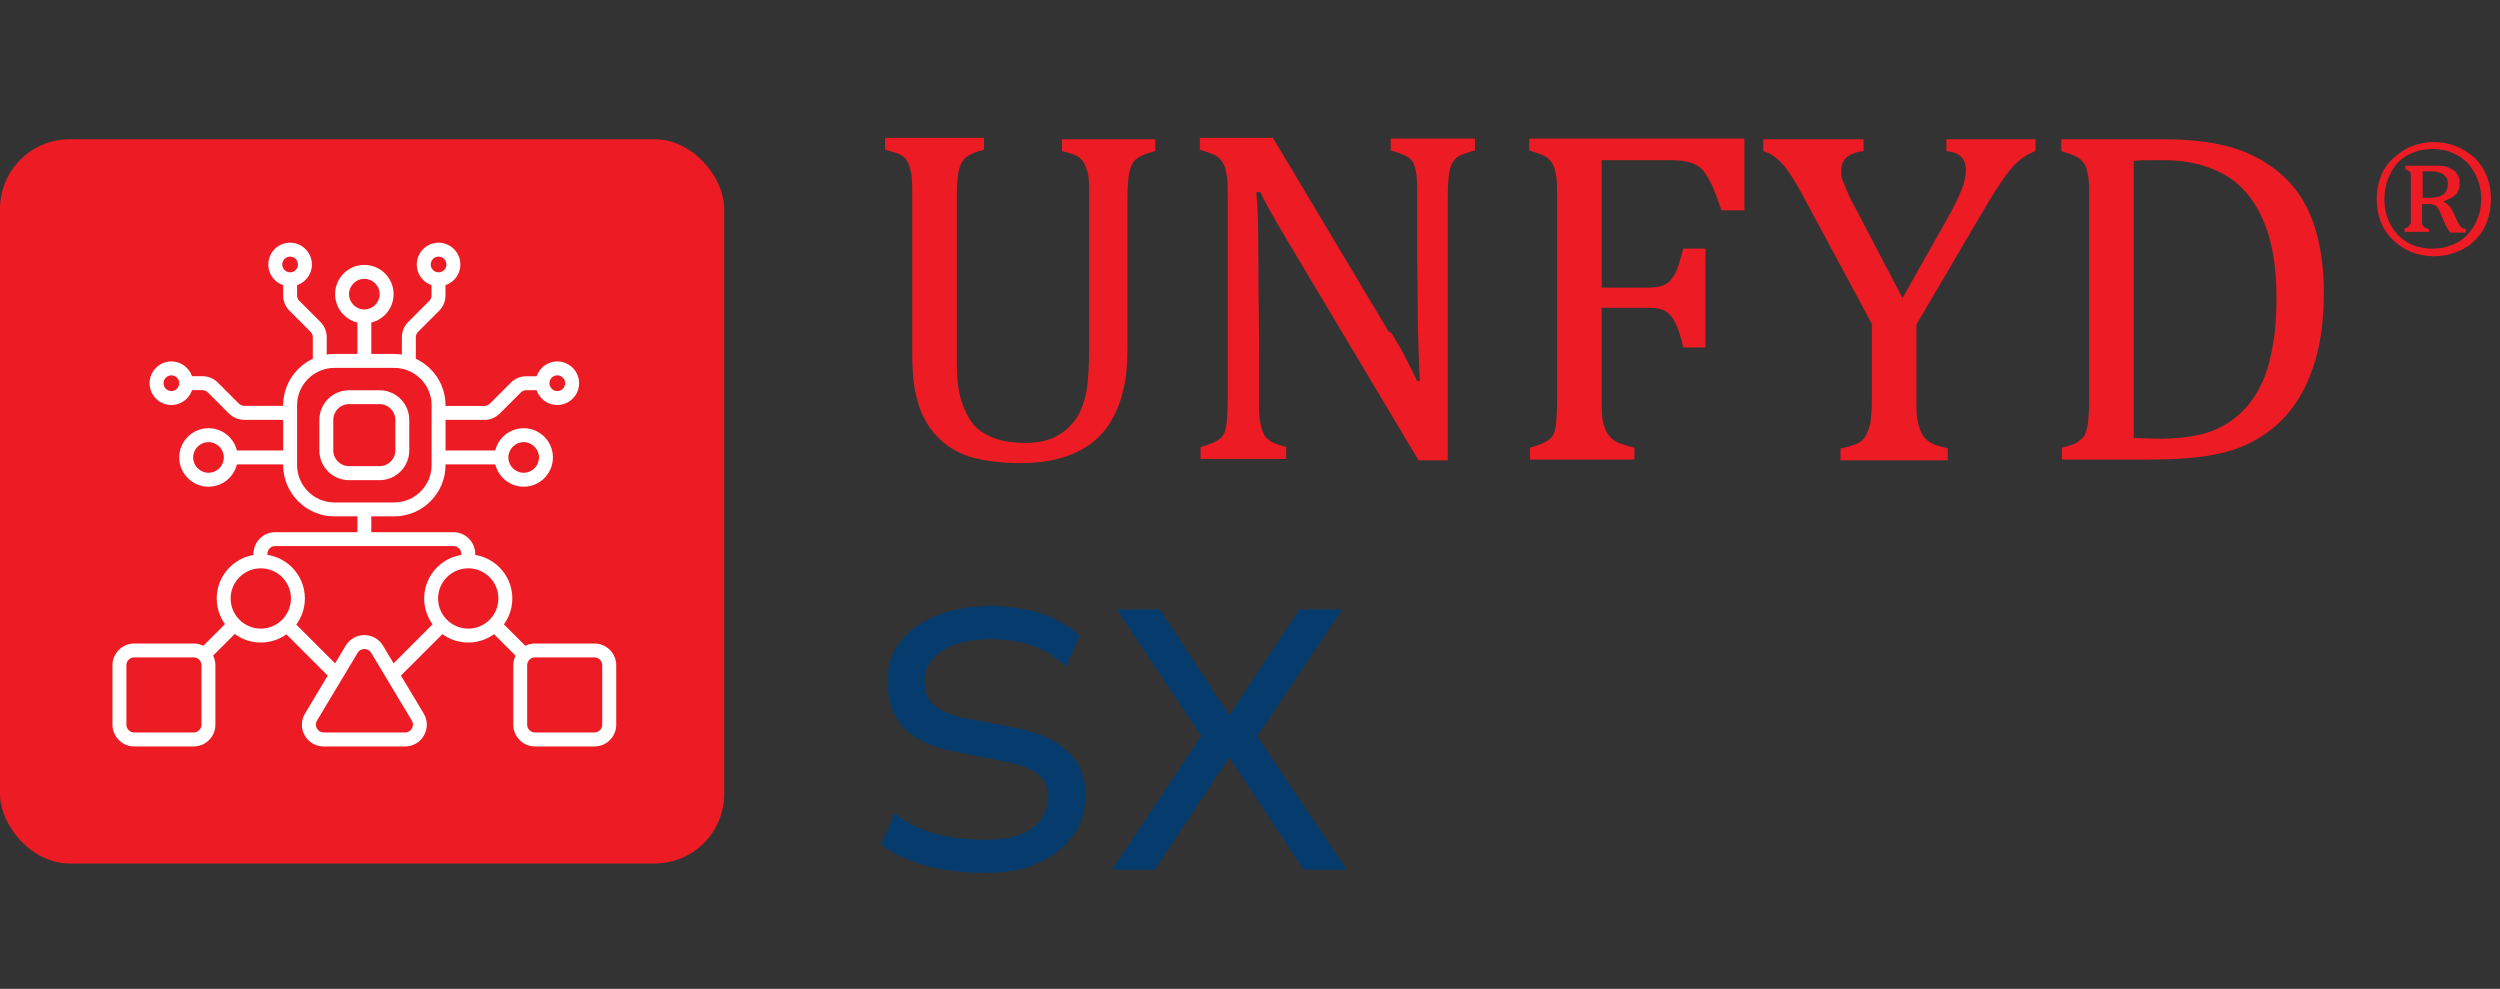 <?xml version="1.0" encoding="UTF-8"?>
<svg id="Layer_1" data-name="Layer 1" xmlns="http://www.w3.org/2000/svg" viewBox="0 0 359 142">
  <rect x="0" y="0" width="359" height="142" fill="#333333" stroke="none"/>
  <defs>
    <style>
      .cls-1 {
        fill: #053c6d;
      }

      .cls-2 {
        fill: #fff;
      }

      .cls-3 {
        isolation: isolate;
      }

      .cls-4 {
        fill: #ed1c24;
      }
    </style>
  </defs>
  <g id="Group_240" data-name="Group 240">
    <g id="Unfyd" class="cls-3">
      <g class="cls-3">
        <path class="cls-4" d="M161.9,50.1c0,2.4-.2,4.6-.7,6.3-.4,1.7-1.1,3.2-1.9,4.5-.8,1.2-1.8,2.2-2.9,3-1.2.8-2.6,1.5-4.2,1.9-1.7.5-3.6.7-5.9.7s-5-.3-7-.9c-1.9-.6-3.5-1.6-4.8-3s-2.2-3-2.7-4.9c-.6-1.9-.8-4.3-.8-7.2v-22.2c0-1.8,0-2.9-.2-3.6-.1-.6-.3-1.1-.5-1.5s-.5-.7-.9-.9c-.4-.3-1.2-.5-2.3-.8v-1.7h14.2v1.7c-1.3.3-2.1.7-2.6,1.1s-.8,1-1,1.8-.3,2.1-.3,3.9v23.9c0,2.2.2,4,.7,5.5s1.1,2.6,1.9,3.5c.8.8,1.8,1.4,3,1.8,1.1.4,2.6.6,4.3.6s3-.3,4.1-.8c1.2-.6,2.2-1.4,3-2.5s1.3-2.5,1.6-4.1.4-3.8.4-6.6v-21.1c0-2,0-3.3-.3-4-.2-.7-.5-1.3-.9-1.7-.4-.4-1.3-.8-2.7-1.1v-1.7h13.4v1.7c-1.3.3-2.2.7-2.7,1.1s-.8,1-1,1.8-.3,2.1-.3,3.9v21.7-.1Z"/>
        <path class="cls-4" d="M199.8,47.8c.8,1.3,1.5,2.5,2,3.5s1.1,2.1,1.7,3.4h.4c-.1-1.4-.2-4.1-.3-8.2,0-4.1-.1-7.8-.1-11v-7.1c0-1.5,0-2.7-.1-3.4s-.3-1.3-.5-1.7c-.2-.4-.6-.7-1-.9-.4-.2-1.1-.5-2.2-.8v-1.7h12.1v1.7c-1,.3-1.7.5-2.1.7-.4.2-.8.5-1,.9-.3.4-.5.9-.6,1.6s-.2,1.9-.2,3.5v37.8h-4.2l-18.8-31.5c-1.2-2-2-3.4-2.5-4.3s-1-1.8-1.4-2.7h-.6c.2,1.7.3,4.9.3,9.4s.1,9,.1,13.5v6.9c0,1.5,0,2.6.2,3.3.1.7.3,1.2.5,1.7.2.4.6.7,1,1,.5.3,1.2.5,2.2.8v1.7h-12.3v-1.7c1.4-.4,2.3-.8,2.8-1.2s.8-1.1.9-1.9c.1-.8.2-2,.2-3.7v-29.1c0-1.5,0-2.7-.2-3.4-.1-.7-.3-1.3-.6-1.7s-.6-.7-1-.9c-.4-.2-1.2-.5-2.2-.8v-1.7h10.5l16.6,27.8.4.2Z"/>
        <path class="cls-4" d="M250.5,20v10.2h-3.3c-.5-1.5-1-2.8-1.4-3.7-.5-.9-.9-1.7-1.4-2.2s-1.1-.8-1.8-1-1.6-.3-2.7-.3h-9.9v18.3h6.9c1,0,1.8-.2,2.3-.5.6-.3,1-.9,1.4-1.6.4-.8.7-1.9,1.1-3.5h3.2v14.2h-3.2c-.3-1.5-.7-2.7-1.1-3.5-.4-.8-.8-1.3-1.4-1.7-.5-.3-1.3-.5-2.3-.5h-6.9v13.2c0,1.3,0,2.4.2,3.2s.4,1.4.8,1.9.8.8,1.4,1.1c.6.2,1.4.5,2.3.7v1.7h-15v-1.7c1.4-.4,2.3-.8,2.8-1.2s.8-1.1.9-1.9c.1-.8.2-2,.2-3.7v-29.1c0-1.5,0-2.7-.2-3.4-.1-.7-.3-1.3-.6-1.7-.3-.4-.6-.7-1-.9-.4-.2-1.2-.5-2.2-.8v-1.7h30.7l.2.1Z"/>
        <path class="cls-4" d="M268.9,46.7l-9.3-17.3c-1.1-2.1-2-3.6-2.6-4.5s-1.2-1.6-1.8-2.1-1.3-.9-2-1.1v-1.7h14.4v1.7c-2.1.2-3.2,1.2-3.2,2.7s.2,1.4.5,2.2c.3.8.8,2,1.6,3.4l6.7,12.8,6.6-11.7c.9-1.6,1.5-2.9,1.9-3.9s.6-2,.6-2.8-.2-1.4-.7-1.9-1.2-.7-2.1-.8v-1.7h12.8v1.7c-.9.3-1.7.8-2.4,1.4s-1.4,1.4-2.1,2.4-1.8,2.7-3.2,5.1l-9.4,16v10.9c0,1.3,0,2.3.2,3.1s.4,1.4.7,1.9c.3.5.7.8,1.2,1.1s1.3.5,2.4.8v1.7h-15.4v-1.7c1.1-.2,1.9-.5,2.4-.7s.9-.6,1.2-1.1c.3-.5.5-1.1.7-1.9.1-.8.2-1.8.2-3.1v-10.8l.1-.1Z"/>
        <path class="cls-4" d="M296.1,66v-1.7c1-.3,1.8-.5,2.2-.8s.8-.6,1-.9c.2-.4.4-.9.5-1.7.1-.7.2-1.9.2-3.4v-29.1c0-1.6,0-2.7-.2-3.4-.1-.7-.3-1.3-.6-1.6-.3-.4-.6-.7-1-.9-.4-.2-1.2-.5-2.2-.8v-1.7h14.8c4.2,0,7.7.5,10.4,1.4,2.7.9,5,2.3,6.9,4.1,1.9,1.8,3.3,4.1,4.2,6.8.9,2.7,1.4,5.9,1.4,9.7s-.4,7.1-1.3,10-2.1,5.3-3.8,7.3c-1.4,1.7-3.2,3.1-5.3,4.2-1.7.9-3.7,1.5-6,1.9s-5.3.6-9,.6h-12.2ZM306.4,62.9c.9,0,2.2.1,4,.1s3.6-.2,5.1-.5,2.8-.8,4-1.5,2.3-1.6,3.3-2.8,1.8-2.6,2.4-4.1c.6-1.6,1-3.3,1.3-5.2s.4-4,.4-6.3c0-4.6-.7-8.3-2-11.2-1.3-2.9-3.2-5.1-5.6-6.4s-5.2-2-8.6-2-3,0-4.3.1v39.8h0Z"/>
      </g>
    </g>
    <g id="_" data-name=" " class="cls-3">
      <g class="cls-3">
        <path class="cls-4" d="M357.7,28.6c0,1.2-.2,2.2-.6,3.3-.4,1.1-1,1.9-1.7,2.6-.8.8-1.6,1.3-2.7,1.7-1,.4-2.1.6-3.2.6s-2.2-.2-3.2-.6c-1-.4-1.9-1-2.6-1.7-.8-.7-1.4-1.6-1.8-2.6s-.6-2.1-.6-3.3.2-2.3.6-3.3,1-1.9,1.8-2.6,1.6-1.3,2.6-1.7c1-.4,2.1-.6,3.2-.6s2.2.2,3.2.6,1.9,1,2.7,1.7c.8.8,1.3,1.6,1.7,2.6.4,1,.6,2.1.6,3.3ZM356.3,28.6c0-1.4-.3-2.6-.9-3.7s-1.4-2-2.5-2.6-2.2-.9-3.6-.9-2.5.3-3.6.9-1.9,1.5-2.4,2.6c-.6,1.1-.9,2.3-.9,3.7s.3,2.6.9,3.7,1.4,1.9,2.4,2.5,2.2.9,3.6.9,2.5-.3,3.6-.9,1.9-1.5,2.5-2.6.9-2.3.9-3.7v.1ZM348.9,33.3h-3.6v-.5c.3,0,.5-.2.6-.3s.2-.3.3-.5v-6.9c0-.2-.1-.4-.2-.5s-.3-.2-.6-.3v-.5h4.4c.8,0,1.4,0,1.9.3.5.2.9.5,1.1.8.3.4.4.8.4,1.5s-.2,1.1-.5,1.5c-.4.4-1,.7-1.8,1h0c.3.3.6.4.8.7.2.2.4.5.6.9l.5,1.1c.1.2.2.4.3.6.1.2.2.3.3.4,0,0,.2.2.3.2s.2,0,.4.1v.5h-2.3c-.3-.5-.6-1-.8-1.5l-.5-1.2c-.1-.3-.3-.6-.4-.8-.1-.2-.3-.3-.4-.4-.1,0-.3-.1-.5-.2h-1.4v2.7c0,.2.1.4.3.6.1.1.4.2.7.3v.5l.1-.1ZM347.9,24.7v3.7h1.1c.9,0,1.5-.2,1.9-.5s.6-.8.6-1.4,0-.8-.3-1.1c-.2-.3-.5-.5-.8-.6s-.8-.2-1.2-.2h-1.3v.1Z"/>
      </g>
    </g>
  </g>
  <g id="Group_244" data-name="Group 244">
    <rect id="Rectangle_87" data-name="Rectangle 87" class="cls-4" x="0" y="20" width="104" height="104" rx="10" ry="10"/>
  </g>
  <g>
    <path class="cls-1" d="M141.72,125.35c-2.09,0-4.06-.15-5.94-.45s-3.59-.75-5.14-1.35c-1.56-.6-2.92-1.36-4.08-2.28l1.91-4.45c1.24.95,2.54,1.71,3.92,2.25,1.38.55,2.84.94,4.4,1.17,1.55.23,3.2.34,4.93.34,2.79,0,4.95-.54,6.47-1.62,1.52-1.08,2.28-2.59,2.28-4.53,0-1.06-.25-1.92-.74-2.57-.5-.65-1.26-1.19-2.31-1.62-1.04-.42-2.39-.78-4.05-1.06l-6.15-1.22c-3.5-.67-6.01-1.86-7.53-3.58-1.52-1.71-2.28-3.9-2.28-6.55,0-2.19.64-4.09,1.91-5.7,1.27-1.61,3.02-2.86,5.25-3.76,2.23-.9,4.75-1.35,7.58-1.35,1.8,0,3.49.16,5.06.48,1.57.32,3.01.79,4.32,1.43,1.31.64,2.47,1.43,3.5,2.38l-1.96,4.4c-1.52-1.45-3.18-2.46-4.98-3.05-1.8-.58-3.78-.88-5.94-.88-1.8,0-3.41.24-4.82.72-1.41.48-2.53,1.16-3.34,2.04-.81.88-1.22,2-1.22,3.34,0,1.45.47,2.59,1.4,3.42.94.83,2.57,1.48,4.9,1.93l6.15,1.17c3.64.67,6.32,1.82,8.06,3.45,1.73,1.62,2.6,3.73,2.6,6.31,0,2.19-.59,4.13-1.78,5.8-1.18,1.68-2.83,2.99-4.93,3.95-2.1.95-4.58,1.43-7.45,1.43Z"/>
    <path class="cls-1" d="M159.69,124.88l13.46-20.19.05,2.07-12.83-19.24h6.2l9.96,15.21,10.07-15.21h6.15l-12.93,19.24v-2.07l13.57,20.19h-6.2l-10.71-16.17h.05l-10.71,16.17h-6.15Z"/>
  </g>
  <g>
    <path class="cls-2" d="M52.32,78.41c-.55,0-1-.45-1-1v-4.01c0-.55.45-1,1-1s1,.45,1,1v4.01c0,.55-.45,1-1,1Z"/>
    <path class="cls-2" d="M75.26,94.96c-.26,0-.51-.1-.71-.29l-4.11-4.11c-.39-.39-.39-1.02,0-1.41s1.02-.39,1.41,0l4.11,4.11c.39.39.39,1.02,0,1.41-.2.2-.45.29-.71.29Z"/>
    <path class="cls-2" d="M85.37,107.19h-8.54c-1.72,0-3.12-1.4-3.12-3.12v-8.54c0-1.72,1.4-3.12,3.12-3.12h8.54c1.72,0,3.12,1.4,3.12,3.12v8.54c0,1.72-1.4,3.12-3.12,3.12ZM76.82,94.4c-.62,0-1.12.5-1.12,1.12v8.54c0,.62.5,1.12,1.12,1.12h8.54c.62,0,1.12-.5,1.12-1.12v-8.54c0-.62-.5-1.12-1.12-1.12h-8.54Z"/>
    <path class="cls-2" d="M29.49,94.85c-.26,0-.51-.1-.71-.29-.39-.39-.39-1.02,0-1.41l4-4c.39-.39,1.02-.39,1.41,0s.39,1.02,0,1.41l-4,4c-.2.2-.45.29-.71.29Z"/>
    <path class="cls-2" d="M27.81,107.19h-8.54c-1.72,0-3.12-1.4-3.12-3.12v-8.54c0-1.72,1.4-3.12,3.12-3.12h8.54c1.72,0,3.12,1.4,3.12,3.12v8.54c0,1.72-1.4,3.12-3.12,3.12ZM19.27,94.4c-.62,0-1.12.5-1.12,1.12v8.54c0,.62.5,1.12,1.12,1.12h8.54c.62,0,1.12-.5,1.12-1.12v-8.54c0-.62-.5-1.12-1.12-1.12h-8.54Z"/>
    <path class="cls-2" d="M56.42,97.76c-.26,0-.51-.1-.71-.29-.39-.39-.39-1.02,0-1.41l6.91-6.91c.39-.39,1.02-.39,1.41,0s.39,1.02,0,1.41l-6.91,6.91c-.2.2-.45.29-.71.29Z"/>
    <path class="cls-2" d="M48.22,97.76c-.26,0-.51-.1-.71-.29l-6.91-6.91c-.39-.39-.39-1.02,0-1.41s1.02-.39,1.41,0l6.91,6.91c.39.39.39,1.02,0,1.41-.2.2-.45.29-.71.29Z"/>
    <path class="cls-2" d="M71.25,66.69h-8.02c-.55,0-1-.45-1-1s.45-1,1-1h8.02c.55,0,1,.45,1,1s-.45,1-1,1Z"/>
    <path class="cls-2" d="M41.41,66.69h-7.96c-.55,0-1-.45-1-1s.45-1,1-1h7.96c.55,0,1,.45,1,1s-.45,1-1,1Z"/>
    <path class="cls-2" d="M41.41,60.29h-6.33c-.83,0-1.62-.33-2.21-.92l-3.02-3.02c-.21-.21-.5-.33-.79-.33h-1.97c-.55,0-1-.45-1-1s.45-1,1-1h1.97c.83,0,1.62.32,2.21.91l3.02,3.02c.21.21.49.33.79.33h6.33c.55,0,1,.45,1,1s-.45,1-1,1Z"/>
    <path class="cls-2" d="M24.61,58.16c-1.73,0-3.13-1.4-3.13-3.13s1.41-3.13,3.13-3.13,3.13,1.41,3.13,3.13-1.41,3.13-3.13,3.13ZM24.61,53.9c-.62,0-1.13.51-1.13,1.13s.51,1.13,1.13,1.13,1.13-.51,1.13-1.13-.51-1.13-1.13-1.13Z"/>
    <path class="cls-2" d="M29.94,69.89c-2.31,0-4.2-1.88-4.2-4.2s1.88-4.2,4.2-4.2,4.2,1.88,4.2,4.2-1.88,4.2-4.2,4.2ZM29.94,63.49c-1.21,0-2.2.99-2.2,2.2s.99,2.2,2.2,2.2,2.2-.99,2.2-2.2-.99-2.2-2.2-2.2Z"/>
    <path class="cls-2" d="M75.2,69.89c-2.31,0-4.2-1.88-4.2-4.2s1.88-4.2,4.2-4.2,4.2,1.88,4.2,4.2-1.88,4.2-4.2,4.2ZM75.2,63.49c-1.21,0-2.2.99-2.2,2.2s.99,2.2,2.2,2.2,2.2-.99,2.2-2.2-.99-2.2-2.2-2.2Z"/>
    <path class="cls-2" d="M58.71,52.85c-.55,0-1-.45-1-1v-3.41c0-.83.32-1.62.91-2.21l3.02-3.02c.21-.21.33-.49.33-.79v-2.11c0-.55.45-1,1-1s1,.45,1,1v2.11c0,.83-.32,1.62-.91,2.21l-3.02,3.02c-.21.21-.33.49-.33.79v3.41c0,.55-.45,1-1,1Z"/>
    <path class="cls-2" d="M62.98,41.11c-1.73,0-3.13-1.4-3.13-3.13s1.41-3.13,3.13-3.13,3.13,1.41,3.13,3.13-1.41,3.13-3.13,3.13ZM62.98,36.85c-.62,0-1.13.51-1.13,1.13s.51,1.13,1.13,1.13,1.13-.51,1.13-1.13-.51-1.13-1.13-1.13Z"/>
    <path class="cls-2" d="M69.56,60.29h-6.33c-.55,0-1-.45-1-1s.45-1,1-1h6.33c.3,0,.58-.12.79-.33l3.02-3.02c.59-.59,1.38-.91,2.21-.91h2.11c.55,0,1,.45,1,1s-.45,1-1,1h-2.11c-.3,0-.58.12-.79.33l-3.02,3.02c-.59.59-1.37.92-2.21.92Z"/>
    <path class="cls-2" d="M80.03,58.16c-1.73,0-3.13-1.4-3.13-3.13s1.41-3.13,3.13-3.13,3.13,1.41,3.13,3.13-1.41,3.13-3.13,3.13ZM80.03,53.9c-.62,0-1.13.51-1.13,1.13s.51,1.13,1.13,1.13,1.13-.51,1.13-1.13-.51-1.13-1.13-1.13Z"/>
    <path class="cls-2" d="M45.92,52.85c-.55,0-1-.45-1-1v-3.41c0-.3-.12-.58-.33-.8l-3.02-3.02c-.59-.59-.91-1.38-.91-2.21v-2.11c0-.55.45-1,1-1s1,.45,1,1v2.11c0,.3.12.58.33.8l3.02,3.02c.59.59.91,1.38.91,2.21v3.41c0,.55-.45,1-1,1Z"/>
    <path class="cls-2" d="M41.66,41.11c-1.73,0-3.13-1.4-3.13-3.13s1.4-3.13,3.13-3.13,3.13,1.41,3.13,3.13-1.41,3.13-3.13,3.13ZM41.66,36.85c-.62,0-1.13.51-1.13,1.13s.51,1.13,1.13,1.13,1.13-.51,1.13-1.13-.51-1.13-1.13-1.13Z"/>
    <path class="cls-2" d="M52.32,52.58c-.55,0-1-.45-1-1v-5.87c0-.55.45-1,1-1s1,.45,1,1v5.87c0,.55-.45,1-1,1Z"/>
    <path class="cls-2" d="M52.32,46.44c-2.31,0-4.2-1.88-4.2-4.2s1.88-4.2,4.2-4.2,4.2,1.88,4.2,4.2-1.88,4.2-4.2,4.2ZM52.32,40.04c-1.21,0-2.2.99-2.2,2.2s.99,2.2,2.2,2.2,2.2-.99,2.2-2.2-.99-2.2-2.2-2.2Z"/>
    <path class="cls-2" d="M56.61,74.15h-8.58c-4.06,0-7.37-3.31-7.37-7.37v-8.58c0-4.06,3.31-7.37,7.37-7.37h8.58c4.06,0,7.37,3.31,7.37,7.37v8.58c0,4.06-3.31,7.37-7.37,7.37ZM48.03,52.83c-2.96,0-5.37,2.41-5.37,5.37v8.58c0,2.96,2.41,5.37,5.37,5.37h8.58c2.96,0,5.37-2.41,5.37-5.37v-8.58c0-2.96-2.41-5.37-5.37-5.37h-8.58Z"/>
    <path class="cls-2" d="M67.24,81.27c-.55,0-1-.45-1-1v-.73c0-.62-.5-1.12-1.12-1.12h-25.6c-.62,0-1.12.5-1.12,1.12v.73c0,.55-.45,1-1,1s-1-.45-1-1v-.73c0-1.72,1.4-3.12,3.12-3.12h25.6c1.72,0,3.12,1.4,3.12,3.12v.73c0,.55-.45,1-1,1Z"/>
    <path class="cls-2" d="M67.24,92.27c-3.49,0-6.33-2.84-6.33-6.33s2.84-6.33,6.33-6.33,6.33,2.84,6.33,6.33-2.84,6.33-6.33,6.33ZM67.24,81.61c-2.39,0-4.33,1.94-4.33,4.33s1.94,4.33,4.33,4.33,4.33-1.94,4.33-4.33-1.94-4.33-4.33-4.33Z"/>
    <path class="cls-2" d="M37.45,92.27c-3.49,0-6.33-2.84-6.33-6.33s2.84-6.33,6.33-6.33,6.33,2.84,6.33,6.33-2.84,6.33-6.33,6.33ZM37.45,81.61c-2.39,0-4.33,1.94-4.33,4.33s1.94,4.33,4.33,4.33,4.33-1.94,4.33-4.33-1.94-4.33-4.33-4.33Z"/>
    <path class="cls-2" d="M58.16,107.19h-11.68c-1.14,0-2.16-.59-2.72-1.58-.56-.99-.55-2.17.04-3.15l5.84-9.74c.57-.95,1.57-1.52,2.68-1.52s2.11.57,2.68,1.52l5.84,9.74c.59.98.6,2.15.04,3.15-.56.99-1.58,1.58-2.72,1.58ZM52.32,93.2c-.19,0-.67.05-.96.54h0l-5.84,9.74c-.3.51-.11.96-.01,1.13.1.17.39.57.98.57h11.68c.59,0,.88-.4.98-.57.1-.17.29-.62-.01-1.13l-5.84-9.74c-.29-.49-.77-.54-.96-.54ZM50.5,93.23h0,0Z"/>
    <path class="cls-2" d="M54.51,68.95h-4.39c-2.35,0-4.26-1.91-4.26-4.26v-4.39c0-2.35,1.91-4.26,4.26-4.26h4.39c2.35,0,4.26,1.91,4.26,4.26v4.39c0,2.35-1.91,4.26-4.26,4.26ZM50.12,58.03c-1.25,0-2.26,1.01-2.26,2.26v4.39c0,1.25,1.01,2.26,2.26,2.26h4.39c1.25,0,2.26-1.01,2.26-2.26v-4.39c0-1.25-1.01-2.26-2.26-2.26h-4.39Z"/>
  </g>
</svg>